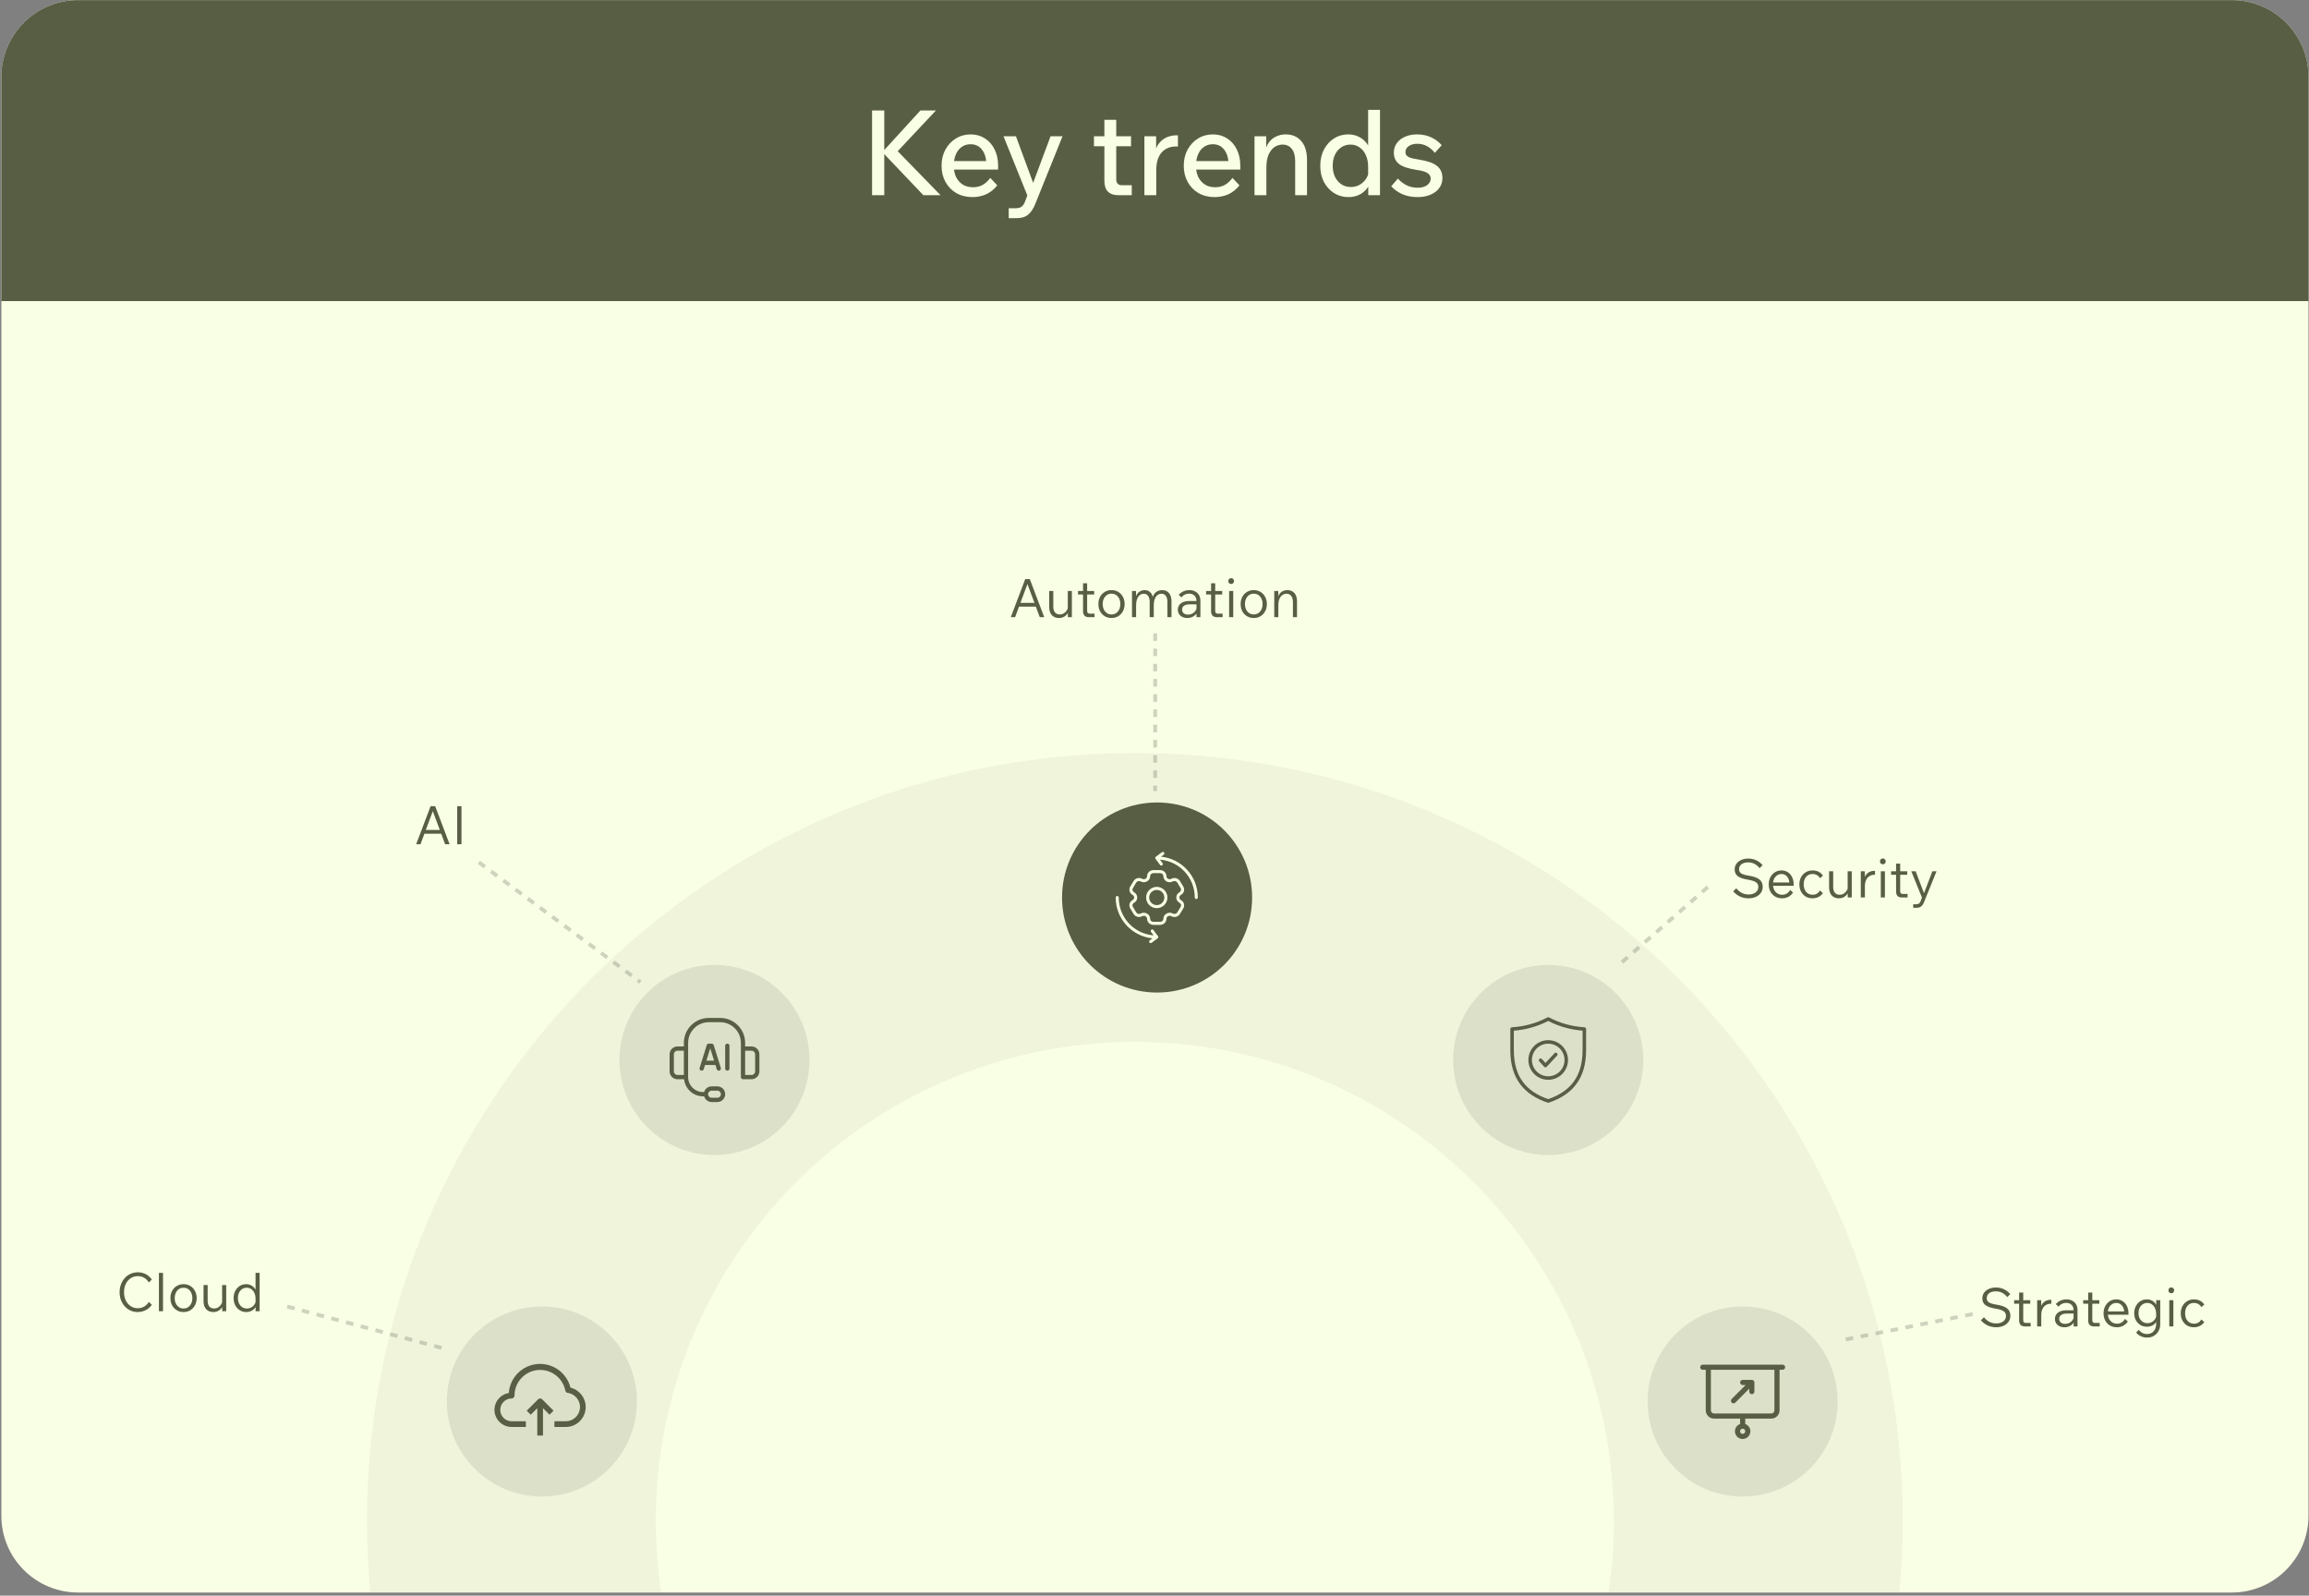 <svg width="725" height="501" viewBox="0 0 725 501" fill="none" xmlns="http://www.w3.org/2000/svg">
<rect x="0" y="0" width="725" height="501" fill="#808080" stroke="none"/>
<g clip-path="url(#clip0_642_90)">
<path d="M0.424 24.144C0.424 10.827 11.22 0.031 24.537 0.031H700.729C714.047 0.031 724.842 10.827 724.842 24.144V475.917C724.842 489.235 714.047 500.031 700.729 500.031H24.537C11.22 500.031 0.424 489.235 0.424 475.917V24.144Z" fill="#F9FFE5"/>
<path d="M0.424 11.659C0.424 5.237 5.63 0.031 12.052 0.031H713.215C719.636 0.031 724.842 5.237 724.842 11.659V94.542H0.424V11.659Z" fill="#585E44"/>
<path d="M277.649 61.287H273.817V34.682H277.649V61.287ZM295.324 61.287H289.928L276.793 47.482H277.314L288.998 34.682H293.872L281.37 48.003V46.961L295.324 61.287ZM310.933 55.854L313.128 58.198C312.161 59.439 311.008 60.369 309.668 60.989C308.353 61.584 306.915 61.882 305.352 61.882C303.417 61.882 301.718 61.46 300.254 60.617C298.815 59.773 297.687 58.608 296.868 57.119C296.049 55.631 295.64 53.944 295.64 52.059C295.64 50.173 296.037 48.487 296.831 46.998C297.649 45.51 298.741 44.344 300.105 43.501C301.494 42.632 303.057 42.198 304.794 42.198C306.48 42.198 307.969 42.62 309.259 43.463C310.549 44.282 311.553 45.423 312.273 46.887C313.017 48.35 313.389 50.025 313.389 51.91V52.133H309.705V51.761C309.705 49.776 309.259 48.201 308.366 47.035C307.497 45.87 306.294 45.287 304.756 45.287C303.715 45.287 302.797 45.559 302.003 46.105C301.209 46.651 300.589 47.432 300.142 48.449C299.696 49.467 299.473 50.645 299.473 51.984C299.473 53.349 299.708 54.539 300.18 55.556C300.676 56.549 301.37 57.342 302.263 57.938C303.181 58.508 304.273 58.794 305.538 58.794C306.654 58.794 307.659 58.545 308.552 58.049C309.445 57.553 310.239 56.822 310.933 55.854ZM313.389 53.249H298.282V50.57H312.831L313.389 51.91V53.249ZM329.862 42.794H333.62L325.062 64.04C324.491 65.479 323.76 66.583 322.867 67.352C321.998 68.121 320.721 68.505 319.034 68.505H316.727V65.38H318.922C319.766 65.38 320.411 65.194 320.857 64.822C321.304 64.449 321.651 63.891 321.899 63.147L322.569 61.361L315.09 42.794H318.997L325.025 59.129H323.76L329.862 42.794ZM355.36 61.287H351.156C349.692 61.287 348.588 60.902 347.844 60.133C347.125 59.364 346.765 58.236 346.765 56.747V37.621H350.486V56.263C350.486 56.883 350.635 57.355 350.933 57.677C351.23 58 351.677 58.161 352.272 58.161H355.36V61.287ZM355.137 45.919H343.491V42.794H355.137V45.919ZM369.86 42.496V45.994H369.078C367.962 45.994 366.945 46.267 366.027 46.812C365.109 47.333 364.378 48.152 363.832 49.268C363.311 50.359 363.051 51.773 363.051 53.51V61.287H359.33V42.794H363.013V48.747H362.492C362.716 47.16 363.187 45.919 363.906 45.026C364.626 44.108 365.457 43.463 366.399 43.091C367.342 42.694 368.272 42.496 369.19 42.496H369.86ZM386.98 55.854L389.175 58.198C388.208 59.439 387.054 60.369 385.715 60.989C384.4 61.584 382.961 61.882 381.398 61.882C379.463 61.882 377.764 61.46 376.301 60.617C374.862 59.773 373.733 58.608 372.915 57.119C372.096 55.631 371.687 53.944 371.687 52.059C371.687 50.173 372.083 48.487 372.877 46.998C373.696 45.51 374.787 44.344 376.152 43.501C377.541 42.632 379.104 42.198 380.84 42.198C382.527 42.198 384.015 42.62 385.305 43.463C386.595 44.282 387.6 45.423 388.319 46.887C389.063 48.35 389.435 50.025 389.435 51.91V52.133H385.752V51.761C385.752 49.776 385.305 48.201 384.412 47.035C383.544 45.87 382.341 45.287 380.803 45.287C379.761 45.287 378.843 45.559 378.049 46.105C377.256 46.651 376.635 47.432 376.189 48.449C375.742 49.467 375.519 50.645 375.519 51.984C375.519 53.349 375.755 54.539 376.226 55.556C376.722 56.549 377.417 57.342 378.31 57.938C379.228 58.508 380.319 58.794 381.584 58.794C382.701 58.794 383.705 58.545 384.598 58.049C385.491 57.553 386.285 56.822 386.98 55.854ZM389.435 53.249H374.328V50.57H388.877L389.435 51.91V53.249ZM410.389 61.287H406.668V50.645C406.668 48.908 406.308 47.606 405.589 46.738C404.894 45.845 403.939 45.398 402.724 45.398C401.831 45.398 401 45.646 400.231 46.142C399.462 46.639 398.829 47.432 398.333 48.524C397.862 49.59 397.626 50.98 397.626 52.691V61.287H393.905V42.794H397.589V48.487H397.068C397.291 46.899 397.738 45.646 398.408 44.728C399.102 43.811 399.908 43.166 400.826 42.794C401.744 42.397 402.687 42.198 403.654 42.198C405.738 42.198 407.375 42.893 408.566 44.282C409.781 45.646 410.389 47.631 410.389 50.236V61.287ZM429.617 61.287V56.561L429.58 56.412V52.394C429.58 51.004 429.344 49.789 428.873 48.747C428.401 47.68 427.744 46.862 426.901 46.291C426.082 45.696 425.127 45.398 424.035 45.398C422.944 45.398 421.977 45.684 421.133 46.254C420.29 46.825 419.632 47.606 419.161 48.598C418.69 49.59 418.454 50.744 418.454 52.059C418.454 53.349 418.69 54.502 419.161 55.519C419.657 56.511 420.327 57.293 421.17 57.863C422.039 58.434 423.031 58.719 424.147 58.719C425.139 58.719 426.045 58.496 426.863 58.049C427.707 57.578 428.389 56.946 428.91 56.152C429.456 55.358 429.778 54.44 429.877 53.398L430.659 54.105C430.783 55.569 430.535 56.896 429.915 58.087C429.319 59.252 428.451 60.183 427.31 60.877C426.194 61.547 424.879 61.882 423.366 61.882C421.704 61.882 420.203 61.46 418.863 60.617C417.549 59.773 416.494 58.62 415.701 57.156C414.932 55.668 414.547 53.969 414.547 52.059C414.547 50.149 414.932 48.449 415.701 46.961C416.494 45.473 417.549 44.307 418.863 43.463C420.203 42.62 421.691 42.198 423.328 42.198C424.618 42.198 425.772 42.471 426.789 43.017C427.806 43.538 428.637 44.27 429.282 45.212C429.952 46.155 430.361 47.234 430.51 48.449H429.58V34.496H433.301V61.287H429.617ZM436.828 58.496L438.912 56.077C439.706 56.946 440.611 57.64 441.628 58.161C442.67 58.682 443.836 58.942 445.126 58.942C446.342 58.942 447.321 58.682 448.066 58.161C448.835 57.615 449.219 56.921 449.219 56.077C449.219 55.358 448.897 54.787 448.252 54.366C447.607 53.919 446.478 53.584 444.866 53.361C442.261 52.964 440.401 52.344 439.284 51.501C438.193 50.632 437.647 49.454 437.647 47.966C437.647 46.8 437.957 45.795 438.577 44.952C439.197 44.084 440.053 43.414 441.145 42.942C442.261 42.446 443.539 42.198 444.977 42.198C446.565 42.198 448.004 42.496 449.294 43.091C450.584 43.662 451.712 44.493 452.68 45.584L450.521 48.003C449.827 47.11 449.021 46.415 448.103 45.919C447.185 45.398 446.156 45.138 445.015 45.138C443.923 45.138 443.03 45.386 442.335 45.882C441.641 46.353 441.294 46.973 441.294 47.742C441.294 48.164 441.418 48.524 441.666 48.822C441.914 49.119 442.335 49.367 442.931 49.566C443.526 49.739 444.357 49.913 445.424 50.087C448.152 50.508 450.075 51.178 451.191 52.096C452.332 52.989 452.903 54.279 452.903 55.966C452.903 57.132 452.568 58.161 451.898 59.054C451.253 59.947 450.335 60.642 449.145 61.138C447.979 61.634 446.627 61.882 445.089 61.882C443.328 61.882 441.752 61.584 440.363 60.989C438.999 60.394 437.821 59.563 436.828 58.496Z" fill="#F9FFE5"/>
<path d="M597.426 477.544C597.426 610.695 489.486 718.636 356.334 718.636C223.183 718.636 115.242 610.695 115.242 477.544C115.242 344.392 223.183 236.451 356.334 236.451C489.486 236.451 597.426 344.392 597.426 477.544ZM205.921 477.544C205.921 560.615 273.263 627.957 356.334 627.957C439.405 627.957 506.748 560.615 506.748 477.544C506.748 394.472 439.405 327.13 356.334 327.13C273.263 327.13 205.921 394.472 205.921 477.544Z" fill="#8D9180" fill-opacity="0.1"/>
<path d="M46.745 408.774L47.681 409.693C47.202 410.395 46.561 410.952 45.759 411.364C44.957 411.765 44.122 411.965 43.253 411.965C42.44 411.965 41.688 411.809 40.997 411.497C40.306 411.186 39.699 410.746 39.176 410.177C38.663 409.609 38.262 408.947 37.973 408.189C37.694 407.432 37.555 406.613 37.555 405.733C37.555 404.842 37.7 404.017 37.989 403.26C38.279 402.502 38.68 401.839 39.192 401.271C39.705 400.703 40.312 400.263 41.014 399.951C41.715 399.639 42.473 399.483 43.286 399.483C44.2 399.483 45.029 399.678 45.776 400.068C46.533 400.458 47.168 401.021 47.681 401.756L46.745 402.675C46.333 402.018 45.832 401.522 45.241 401.188C44.662 400.854 43.999 400.687 43.253 400.687C42.428 400.687 41.688 400.904 41.03 401.338C40.384 401.773 39.872 402.369 39.493 403.126C39.126 403.884 38.942 404.752 38.942 405.733C38.942 406.691 39.126 407.554 39.493 408.323C39.872 409.08 40.384 409.676 41.03 410.111C41.688 410.545 42.428 410.762 43.253 410.762C43.988 410.762 44.651 410.595 45.241 410.261C45.843 409.916 46.344 409.42 46.745 408.774ZM51.185 411.698H49.899V399.667H51.185V411.698ZM57.62 411.965C56.829 411.965 56.121 411.776 55.498 411.397C54.874 411.018 54.384 410.5 54.027 409.843C53.682 409.186 53.509 408.434 53.509 407.587C53.509 406.741 53.682 405.989 54.027 405.332C54.384 404.674 54.874 404.157 55.498 403.778C56.121 403.399 56.829 403.21 57.62 403.21C58.422 403.21 59.135 403.399 59.759 403.778C60.382 404.157 60.867 404.674 61.212 405.332C61.569 405.989 61.747 406.741 61.747 407.587C61.747 408.434 61.569 409.186 61.212 409.843C60.867 410.5 60.382 411.018 59.759 411.397C59.135 411.776 58.422 411.965 57.62 411.965ZM57.62 410.846C58.177 410.846 58.661 410.707 59.074 410.428C59.486 410.15 59.809 409.765 60.043 409.275C60.277 408.785 60.394 408.222 60.394 407.587C60.394 406.941 60.277 406.379 60.043 405.9C59.809 405.41 59.486 405.025 59.074 404.747C58.661 404.468 58.177 404.329 57.62 404.329C57.074 404.329 56.595 404.468 56.183 404.747C55.771 405.025 55.448 405.41 55.214 405.9C54.98 406.379 54.863 406.941 54.863 407.587C54.863 408.222 54.98 408.785 55.214 409.275C55.448 409.765 55.771 410.15 56.183 410.428C56.595 410.707 57.074 410.846 57.62 410.846ZM71.031 411.698H69.761V410.094L69.744 409.626V403.477H71.031V411.698ZM69.894 408.139L70.162 408.49C70.206 409.158 70.089 409.754 69.811 410.278C69.543 410.801 69.165 411.213 68.674 411.514C68.184 411.815 67.616 411.965 66.97 411.965C66.046 411.965 65.305 411.67 64.748 411.08C64.191 410.489 63.912 409.637 63.912 408.523V403.477H65.199V408.39C65.199 409.192 65.377 409.804 65.734 410.228C66.09 410.64 66.591 410.846 67.237 410.846C67.694 410.846 68.112 410.734 68.491 410.512C68.88 410.278 69.198 409.96 69.443 409.559C69.699 409.147 69.85 408.674 69.894 408.139ZM80.253 411.698V409.476L80.236 409.442V407.821C80.236 407.131 80.119 406.524 79.885 406C79.651 405.477 79.323 405.07 78.899 404.78C78.487 404.48 78.008 404.329 77.462 404.329C76.927 404.329 76.448 404.468 76.025 404.747C75.613 405.025 75.29 405.41 75.056 405.9C74.822 406.39 74.705 406.953 74.705 407.587C74.705 408.222 74.822 408.785 75.056 409.275C75.301 409.765 75.635 410.15 76.059 410.428C76.482 410.707 76.966 410.846 77.512 410.846C78.025 410.846 78.487 410.729 78.899 410.495C79.323 410.261 79.662 409.944 79.918 409.542C80.186 409.13 80.342 408.662 80.386 408.139L80.637 408.473C80.715 409.13 80.609 409.726 80.319 410.261C80.041 410.785 79.64 411.202 79.116 411.514C78.593 411.815 77.997 411.965 77.329 411.965C76.56 411.965 75.875 411.776 75.273 411.397C74.683 411.018 74.215 410.5 73.87 409.843C73.524 409.186 73.352 408.434 73.352 407.587C73.352 406.752 73.519 406.006 73.853 405.348C74.198 404.68 74.666 404.157 75.257 403.778C75.858 403.399 76.532 403.21 77.278 403.21C77.835 403.21 78.348 403.327 78.816 403.561C79.284 403.794 79.673 404.118 79.985 404.53C80.297 404.942 80.492 405.421 80.57 405.967H80.236V399.667H81.522V411.698H80.253Z" fill="#585E44"/>
<path d="M90.178 410.231L139.112 423.343" stroke="#8D9180" stroke-opacity="0.4" stroke-width="1.194" stroke-dasharray="2.39 2.39"/>
<circle cx="170.145" cy="440.052" r="29.838" fill="#2F3126" fill-opacity="0.1"/>
<g clip-path="url(#clip1_642_90)">
<path d="M179.126 435.696C177.802 430.422 172.453 427.22 167.18 428.544C163.058 429.578 160.065 433.14 159.757 437.379C156.831 437.861 154.85 440.625 155.332 443.551C155.761 446.153 158.015 448.058 160.652 448.048H165.127V446.257H160.652C158.675 446.257 157.072 444.654 157.072 442.677C157.072 440.7 158.675 439.097 160.652 439.097C161.146 439.097 161.547 438.696 161.547 438.202C161.543 433.753 165.146 430.143 169.595 430.139C173.446 430.135 176.761 432.857 177.506 436.636C177.579 437.013 177.886 437.301 178.267 437.352C180.714 437.7 182.415 439.966 182.066 442.413C181.753 444.61 179.877 446.246 177.658 446.257H174.078V448.048H177.658C181.118 448.037 183.915 445.223 183.904 441.763C183.896 438.883 181.924 436.379 179.126 435.696Z" fill="#585E44"/>
<path d="M168.963 439.356L165.383 442.937L166.645 444.199L168.703 442.149V450.733H170.494V442.149L172.543 444.199L173.805 442.937L170.225 439.356C169.876 439.009 169.312 439.009 168.963 439.356Z" fill="#585E44"/>
</g>
<path d="M138.963 261.771H132.797V260.601H138.963V261.771ZM141.168 265.079H139.765L135.621 253.951H136.172L132.028 265.079H130.675L135.203 253.132H136.64L141.168 265.079ZM144.897 265.079H143.56V253.132H144.897V265.079Z" fill="#585E44"/>
<path d="M150.346 270.756L201.071 308.352" stroke="#8D9180" stroke-opacity="0.4" stroke-width="1.194" stroke-dasharray="2.39 2.39"/>
<circle cx="224.346" cy="332.819" r="29.838" fill="#2F3126" fill-opacity="0.1"/>
<g clip-path="url(#clip2_642_90)">
<path d="M235.981 328.567H233.967V327.448C233.967 323.129 230.453 319.616 226.135 319.616H222.554C218.236 319.616 214.722 323.129 214.722 327.448V328.567H212.708C211.351 328.567 210.246 329.671 210.246 331.029V336.4C210.246 337.757 211.351 338.861 212.708 338.861H214.79C215.129 341.874 217.662 344.232 220.764 344.232H221.093C221.387 345.262 222.327 346.022 223.449 346.022H225.24C226.596 346.022 227.701 344.918 227.701 343.561C227.701 342.203 226.596 341.099 225.24 341.099H223.449C222.327 341.099 221.387 341.859 221.093 342.889H220.764C218.173 342.889 216.065 340.781 216.065 338.19V327.448C216.065 323.869 218.975 320.958 222.554 320.958H226.135C229.714 320.958 232.625 323.869 232.625 327.448V338.19C232.625 338.561 232.925 338.861 233.296 338.861H235.981C237.338 338.861 238.443 337.757 238.443 336.4V331.029C238.443 329.671 237.338 328.567 235.981 328.567ZM223.449 342.442H225.24C225.857 342.442 226.359 342.944 226.359 343.561C226.359 344.178 225.857 344.68 225.24 344.68H223.449C222.832 344.68 222.331 344.178 222.331 343.561C222.331 342.944 222.832 342.442 223.449 342.442ZM211.589 336.4V331.029C211.589 330.412 212.091 329.91 212.708 329.91H214.722V337.519H212.708C212.091 337.519 211.589 337.017 211.589 336.4ZM237.1 336.4C237.1 337.017 236.599 337.519 235.981 337.519H233.967V329.91H235.981C236.599 329.91 237.1 330.412 237.1 331.029V336.4Z" fill="#585E44"/>
<path d="M223.452 327.672H222.556C222.263 327.672 222.004 327.863 221.915 328.143L219.677 335.304C219.567 335.658 219.764 336.035 220.118 336.145C220.479 336.258 220.848 336.059 220.96 335.705L221.372 334.386H224.636L225.048 335.705C225.139 335.992 225.403 336.176 225.689 336.176C225.756 336.176 225.822 336.166 225.891 336.145C226.244 336.035 226.441 335.658 226.331 335.304L224.093 328.143C224.004 327.863 223.745 327.672 223.452 327.672ZM221.792 333.043L223.004 329.162L224.216 333.043H221.792Z" fill="#585E44"/>
<path d="M228.373 327.672C228.002 327.672 227.701 327.973 227.701 328.343V335.505C227.701 335.875 228.002 336.176 228.373 336.176C228.743 336.176 229.044 335.875 229.044 335.505V328.343C229.044 327.973 228.743 327.672 228.373 327.672Z" fill="#585E44"/>
</g>
<path d="M325.67 190.466H319.504V189.297H325.67V190.466ZM327.875 193.775H326.472L322.328 182.646H322.879L318.735 193.775H317.382L321.91 181.828H323.347L327.875 193.775ZM336.558 193.775H335.288V192.171L335.271 191.703V185.554H336.558V193.775ZM335.422 190.216L335.689 190.567C335.734 191.235 335.617 191.831 335.338 192.355C335.071 192.878 334.692 193.29 334.202 193.591C333.712 193.892 333.144 194.042 332.497 194.042C331.573 194.042 330.832 193.747 330.275 193.157C329.718 192.566 329.44 191.714 329.44 190.6V185.554H330.726V190.466C330.726 191.268 330.905 191.881 331.261 192.304C331.617 192.717 332.119 192.923 332.765 192.923C333.222 192.923 333.639 192.811 334.018 192.589C334.408 192.355 334.725 192.037 334.97 191.636C335.227 191.224 335.377 190.751 335.422 190.216ZM343.675 193.775H341.837C341.257 193.775 340.817 193.619 340.517 193.307C340.216 192.984 340.065 192.527 340.065 191.937V183.148H341.352V191.82C341.352 192.087 341.419 192.299 341.553 192.455C341.686 192.6 341.887 192.672 342.154 192.672H343.675V193.775ZM343.558 186.657H338.495V185.554H343.558V186.657ZM348.994 194.042C348.204 194.042 347.496 193.853 346.872 193.474C346.249 193.095 345.758 192.577 345.402 191.92C345.057 191.263 344.884 190.511 344.884 189.664C344.884 188.818 345.057 188.066 345.402 187.409C345.758 186.751 346.249 186.233 346.872 185.855C347.496 185.476 348.204 185.287 348.994 185.287C349.796 185.287 350.509 185.476 351.133 185.855C351.757 186.233 352.242 186.751 352.587 187.409C352.943 188.066 353.122 188.818 353.122 189.664C353.122 190.511 352.943 191.263 352.587 191.92C352.242 192.577 351.757 193.095 351.133 193.474C350.509 193.853 349.796 194.042 348.994 194.042ZM348.994 192.923C349.551 192.923 350.036 192.783 350.448 192.505C350.86 192.227 351.183 191.842 351.417 191.352C351.651 190.862 351.768 190.299 351.768 189.664C351.768 189.018 351.651 188.456 351.417 187.977C351.183 187.487 350.86 187.102 350.448 186.824C350.036 186.545 349.551 186.406 348.994 186.406C348.449 186.406 347.97 186.545 347.557 186.824C347.145 187.102 346.822 187.487 346.588 187.977C346.354 188.456 346.237 189.018 346.237 189.664C346.237 190.299 346.354 190.862 346.588 191.352C346.822 191.842 347.145 192.227 347.557 192.505C347.97 192.783 348.449 192.923 348.994 192.923ZM367.836 193.775H366.549V189.029C366.549 188.205 366.388 187.565 366.064 187.108C365.741 186.651 365.285 186.423 364.694 186.423C363.948 186.423 363.358 186.751 362.923 187.409C362.489 188.066 362.271 188.957 362.271 190.082V193.775H360.985V189.029C360.985 188.205 360.823 187.565 360.5 187.108C360.177 186.651 359.721 186.423 359.13 186.423C358.395 186.423 357.81 186.751 357.376 187.409C356.941 188.066 356.724 188.957 356.724 190.082V193.775H355.437V185.554H356.707V187.626L356.59 187.609C356.713 187.119 356.902 186.701 357.158 186.356C357.426 186.011 357.749 185.749 358.128 185.571C358.506 185.381 358.93 185.287 359.397 185.287C360.122 185.287 360.706 185.504 361.152 185.938C361.609 186.373 361.909 186.991 362.054 187.793H361.854C361.976 187.258 362.177 186.807 362.455 186.439C362.734 186.061 363.079 185.777 363.491 185.587C363.903 185.387 364.366 185.287 364.878 185.287C365.825 185.287 366.555 185.598 367.067 186.222C367.579 186.846 367.836 187.737 367.836 188.896V193.775ZM376.914 193.775H375.694V192.171L375.678 191.703V188.645C375.678 187.954 375.466 187.409 375.043 187.008C374.631 186.595 374.062 186.389 373.338 186.389C372.392 186.389 371.589 186.785 370.932 187.576L370.097 186.757C371.033 185.777 372.141 185.287 373.422 185.287C374.124 185.287 374.736 185.426 375.26 185.704C375.784 185.972 376.19 186.356 376.48 186.857C376.769 187.347 376.914 187.927 376.914 188.595V193.775ZM372.787 194.042C372.208 194.042 371.695 193.931 371.25 193.708C370.804 193.485 370.453 193.179 370.197 192.789C369.952 192.388 369.829 191.937 369.829 191.436C369.829 190.6 370.147 189.937 370.782 189.447C371.428 188.957 372.291 188.712 373.372 188.712H375.828V189.748H373.522C372.776 189.748 372.197 189.893 371.784 190.182C371.372 190.461 371.166 190.862 371.166 191.385C371.166 191.864 371.328 192.249 371.651 192.538C371.985 192.828 372.425 192.973 372.971 192.973C373.505 192.973 373.985 192.861 374.408 192.639C374.831 192.405 375.171 192.087 375.427 191.686C375.683 191.274 375.828 190.806 375.862 190.283L376.346 190.567C376.346 191.235 376.19 191.831 375.878 192.355C375.577 192.878 375.16 193.29 374.625 193.591C374.09 193.892 373.478 194.042 372.787 194.042ZM383.881 193.775H382.043C381.464 193.775 381.024 193.619 380.723 193.307C380.423 192.984 380.272 192.527 380.272 191.937V183.148H381.559V191.82C381.559 192.087 381.626 192.299 381.759 192.455C381.893 192.6 382.094 192.672 382.361 192.672H383.881V193.775ZM383.765 186.657H378.702V185.554H383.765V186.657ZM387.222 193.775H385.935V185.554H387.222V193.775ZM387.472 182.446C387.472 182.713 387.383 182.936 387.205 183.114C387.038 183.281 386.826 183.365 386.57 183.365C386.314 183.365 386.097 183.281 385.918 183.114C385.751 182.936 385.668 182.713 385.668 182.446C385.668 182.179 385.751 181.961 385.918 181.794C386.097 181.616 386.314 181.527 386.57 181.527C386.826 181.527 387.038 181.616 387.205 181.794C387.383 181.961 387.472 182.179 387.472 182.446ZM393.656 194.042C392.865 194.042 392.158 193.853 391.534 193.474C390.91 193.095 390.42 192.577 390.064 191.92C389.718 191.263 389.546 190.511 389.546 189.664C389.546 188.818 389.718 188.066 390.064 187.409C390.42 186.751 390.91 186.233 391.534 185.855C392.158 185.476 392.865 185.287 393.656 185.287C394.458 185.287 395.171 185.476 395.795 185.855C396.419 186.233 396.903 186.751 397.249 187.409C397.605 188.066 397.783 188.818 397.783 189.664C397.783 190.511 397.605 191.263 397.249 191.92C396.903 192.577 396.419 193.095 395.795 193.474C395.171 193.853 394.458 194.042 393.656 194.042ZM393.656 192.923C394.213 192.923 394.698 192.783 395.11 192.505C395.522 192.227 395.845 191.842 396.079 191.352C396.313 190.862 396.43 190.299 396.43 189.664C396.43 189.018 396.313 188.456 396.079 187.977C395.845 187.487 395.522 187.102 395.11 186.824C394.698 186.545 394.213 186.406 393.656 186.406C393.11 186.406 392.631 186.545 392.219 186.824C391.807 187.102 391.484 187.487 391.25 187.977C391.016 188.456 390.899 189.018 390.899 189.664C390.899 190.299 391.016 190.862 391.25 191.352C391.484 191.842 391.807 192.227 392.219 192.505C392.631 192.783 393.11 192.923 393.656 192.923ZM407.251 193.775H405.964V189.046C405.964 188.177 405.78 187.526 405.413 187.091C405.056 186.646 404.571 186.423 403.959 186.423C403.513 186.423 403.096 186.551 402.706 186.807C402.316 187.052 401.998 187.448 401.753 187.993C401.508 188.528 401.386 189.224 401.386 190.082V193.775H400.099V185.554H401.369V188.06H401.152C401.274 187.381 401.486 186.841 401.787 186.439C402.099 186.027 402.466 185.732 402.889 185.554C403.313 185.376 403.753 185.287 404.209 185.287C405.156 185.287 405.897 185.598 406.432 186.222C406.978 186.835 407.251 187.726 407.251 188.896V193.775Z" fill="#585E44"/>
<path d="M362.715 198.855V248.386" stroke="#8D9180" stroke-opacity="0.4" stroke-width="1.194" stroke-dasharray="2.39 2.39"/>
<circle cx="363.311" cy="281.805" r="29.838" fill="#585E44"/>
<path d="M364.27 290.399H362.151C361.062 290.399 360.174 289.544 360.174 288.494C360.174 288.165 360.002 287.873 359.701 287.692C359.367 287.496 358.971 287.491 358.632 287.673C357.696 288.188 356.488 287.878 355.944 286.981L354.884 285.233C354.617 284.794 354.545 284.288 354.679 283.796C354.813 283.295 355.147 282.875 355.615 282.617C355.93 282.445 356.116 282.139 356.116 281.8C356.116 281.462 355.93 281.156 355.615 280.984C355.147 280.726 354.813 280.306 354.679 279.805C354.545 279.313 354.622 278.807 354.884 278.368L355.944 276.62C356.488 275.723 357.691 275.413 358.632 275.928C358.971 276.114 359.367 276.105 359.701 275.909C360.002 275.732 360.174 275.441 360.174 275.107C360.174 274.057 361.062 273.202 362.151 273.202H364.27C365.359 273.202 366.247 274.057 366.247 275.107C366.247 275.436 366.419 275.728 366.719 275.909C367.054 276.105 367.45 276.11 367.789 275.928C368.725 275.413 369.932 275.723 370.477 276.62L371.537 278.368C371.804 278.807 371.876 279.313 371.742 279.805C371.608 280.306 371.274 280.726 370.806 280.984C370.491 281.156 370.305 281.462 370.305 281.8C370.305 282.139 370.491 282.445 370.806 282.617C371.274 282.875 371.608 283.295 371.742 283.796C371.876 284.288 371.799 284.794 371.537 285.233L370.477 286.981C369.932 287.878 368.729 288.188 367.789 287.673C367.45 287.487 367.054 287.491 366.719 287.692C366.419 287.869 366.247 288.16 366.247 288.494C366.247 289.544 365.359 290.399 364.27 290.399ZM359.152 286.584C359.51 286.584 359.864 286.68 360.188 286.871C360.776 287.219 361.129 287.826 361.129 288.494C361.129 289.019 361.587 289.444 362.151 289.444H364.27C364.834 289.444 365.292 289.019 365.292 288.494C365.292 287.826 365.645 287.219 366.232 286.871C366.858 286.503 367.612 286.489 368.247 286.837C368.744 287.109 369.374 286.952 369.656 286.484L370.715 284.737C370.844 284.527 370.878 284.278 370.816 284.04C370.749 283.791 370.582 283.581 370.343 283.452C369.718 283.109 369.345 282.493 369.345 281.796C369.345 281.099 369.718 280.483 370.343 280.144C370.582 280.015 370.749 279.805 370.816 279.557C370.878 279.323 370.844 279.074 370.715 278.86L369.656 277.112C369.374 276.644 368.739 276.487 368.247 276.759C367.607 277.107 366.858 277.098 366.232 276.726C365.645 276.377 365.292 275.771 365.292 275.102C365.292 274.577 364.834 274.152 364.27 274.152H362.151C361.587 274.152 361.129 274.577 361.129 275.102C361.129 275.771 360.776 276.377 360.188 276.726C359.563 277.098 358.809 277.107 358.174 276.759C357.677 276.487 357.047 276.644 356.765 277.112L355.705 278.86C355.576 279.07 355.543 279.318 355.605 279.557C355.672 279.805 355.839 280.015 356.078 280.144C356.703 280.488 357.076 281.103 357.076 281.8C357.076 282.498 356.703 283.113 356.078 283.452C355.839 283.581 355.672 283.791 355.605 284.04C355.543 284.274 355.576 284.522 355.705 284.737L356.765 286.484C357.047 286.952 357.682 287.109 358.174 286.837C358.484 286.665 358.818 286.584 359.152 286.584Z" fill="#F9FFE5"/>
<path d="M363.211 285.147C361.368 285.147 359.869 283.648 359.869 281.805C359.869 279.962 361.368 278.463 363.211 278.463C365.054 278.463 366.553 279.962 366.553 281.805C366.553 283.648 365.054 285.147 363.211 285.147ZM363.211 279.418C361.893 279.418 360.824 280.487 360.824 281.805C360.824 283.123 361.893 284.192 363.211 284.192C364.529 284.192 365.598 283.123 365.598 281.805C365.598 280.487 364.529 279.418 363.211 279.418Z" fill="#F9FFE5"/>
<path d="M364.546 268.986L365.405 268.342C365.616 268.184 365.658 267.883 365.501 267.673C365.343 267.463 365.043 267.42 364.833 267.578L362.923 269.01C362.713 269.168 362.67 269.468 362.827 269.679L364.26 271.588C364.355 271.712 364.498 271.779 364.642 271.779C364.742 271.779 364.842 271.746 364.928 271.684C365.138 271.526 365.181 271.225 365.024 271.015L364.193 269.912C370.375 270.414 375.145 275.541 375.145 281.805C375.145 282.068 375.36 282.282 375.622 282.282C375.885 282.282 376.1 282.068 376.1 281.805C376.1 275.131 371.087 269.655 364.546 268.986Z" fill="#F9FFE5"/>
<path d="M363.591 293.932L362.158 292.022C362.001 291.812 361.7 291.769 361.49 291.927C361.28 292.084 361.237 292.385 361.395 292.595L362.225 293.698C356.043 293.197 351.273 288.069 351.273 281.805C351.273 281.543 351.058 281.328 350.796 281.328C350.533 281.328 350.318 281.543 350.318 281.805C350.318 288.48 355.331 293.956 361.872 294.624L361.013 295.269C360.803 295.426 360.76 295.727 360.917 295.937C361.013 296.061 361.156 296.128 361.299 296.128C361.399 296.128 361.5 296.094 361.585 296.032L363.495 294.6C363.705 294.443 363.748 294.142 363.591 293.932Z" fill="#F9FFE5"/>
<path d="M544.212 279.867L545.165 278.914C545.521 279.349 545.9 279.711 546.301 280C546.702 280.279 547.125 280.491 547.571 280.635C548.028 280.78 548.507 280.853 549.008 280.853C549.944 280.853 550.69 280.635 551.247 280.201C551.815 279.766 552.099 279.187 552.099 278.463C552.099 277.839 551.854 277.36 551.364 277.026C550.885 276.681 550.066 276.413 548.908 276.224C547.393 275.979 546.306 275.611 545.649 275.121C544.992 274.62 544.663 273.913 544.663 272.999C544.663 272.331 544.842 271.74 545.198 271.228C545.566 270.716 546.067 270.315 546.702 270.025C547.348 269.724 548.078 269.574 548.891 269.574C549.815 269.574 550.651 269.746 551.397 270.092C552.144 270.426 552.823 270.944 553.436 271.646L552.5 272.581C551.976 271.958 551.425 271.501 550.846 271.211C550.278 270.922 549.626 270.777 548.891 270.777C548.011 270.777 547.315 270.972 546.802 271.362C546.301 271.752 546.05 272.292 546.05 272.983C546.05 273.517 546.279 273.935 546.735 274.236C547.192 274.536 547.955 274.77 549.024 274.937C550.617 275.183 551.754 275.578 552.433 276.124C553.124 276.659 553.469 277.433 553.469 278.446C553.469 279.148 553.28 279.772 552.901 280.318C552.522 280.864 551.993 281.293 551.314 281.605C550.645 281.905 549.877 282.056 549.008 282.056C548.061 282.056 547.181 281.872 546.368 281.504C545.566 281.137 544.847 280.591 544.212 279.867ZM562.127 279.432L562.996 280.268C562.561 280.869 562.049 281.32 561.458 281.621C560.879 281.911 560.239 282.056 559.537 282.056C558.713 282.056 557.983 281.866 557.348 281.488C556.724 281.109 556.234 280.591 555.878 279.934C555.532 279.265 555.36 278.513 555.36 277.678C555.36 276.842 555.532 276.096 555.878 275.439C556.234 274.77 556.713 274.247 557.315 273.868C557.927 273.489 558.612 273.3 559.37 273.3C560.116 273.3 560.773 273.484 561.342 273.851C561.921 274.219 562.372 274.731 562.695 275.389C563.018 276.035 563.18 276.781 563.18 277.628V277.728H561.876V277.611C561.876 276.653 561.648 275.884 561.191 275.305C560.734 274.715 560.127 274.42 559.37 274.42C558.857 274.42 558.395 274.559 557.983 274.837C557.582 275.105 557.264 275.483 557.03 275.973C556.808 276.464 556.696 277.026 556.696 277.661C556.696 278.296 556.813 278.859 557.047 279.349C557.292 279.839 557.632 280.229 558.066 280.518C558.512 280.797 559.03 280.936 559.62 280.936C560.133 280.936 560.595 280.814 561.007 280.569C561.419 280.323 561.793 279.945 562.127 279.432ZM563.18 278.129H556.379V277.076H562.929L563.18 277.628V278.129ZM571.47 279.599L572.373 280.452C571.994 280.964 571.526 281.359 570.969 281.638C570.412 281.916 569.788 282.056 569.098 282.056C568.295 282.056 567.583 281.872 566.959 281.504C566.346 281.126 565.861 280.608 565.505 279.95C565.16 279.293 564.987 278.536 564.987 277.678C564.987 276.82 565.165 276.063 565.522 275.405C565.878 274.748 566.368 274.236 566.992 273.868C567.616 273.489 568.329 273.3 569.131 273.3C570.523 273.3 571.609 273.835 572.389 274.904L571.47 275.756C571.236 275.333 570.913 275.004 570.501 274.77C570.089 274.536 569.621 274.42 569.098 274.42C568.284 274.42 567.622 274.715 567.109 275.305C566.597 275.895 566.34 276.686 566.34 277.678C566.34 278.658 566.597 279.449 567.109 280.051C567.633 280.641 568.312 280.936 569.148 280.936C569.649 280.936 570.095 280.825 570.484 280.602C570.874 280.368 571.203 280.034 571.47 279.599ZM581.431 281.788H580.161V280.184L580.145 279.716V273.567H581.431V281.788ZM580.295 278.229L580.562 278.58C580.607 279.249 580.49 279.844 580.211 280.368C579.944 280.892 579.565 281.304 579.075 281.605C578.585 281.905 578.017 282.056 577.371 282.056C576.446 282.056 575.706 281.76 575.149 281.17C574.592 280.58 574.313 279.728 574.313 278.614V273.567H575.6V278.48C575.6 279.282 575.778 279.895 576.134 280.318C576.491 280.73 576.992 280.936 577.638 280.936C578.095 280.936 578.513 280.825 578.891 280.602C579.281 280.368 579.599 280.051 579.844 279.65C580.1 279.237 580.25 278.764 580.295 278.229ZM588.732 273.434V274.67H588.448C587.935 274.67 587.456 274.804 587.011 275.071C586.576 275.327 586.225 275.728 585.958 276.274C585.691 276.809 585.557 277.5 585.557 278.346V281.788H584.27V273.567H585.54V276.191H585.323C585.446 275.511 585.668 274.971 585.991 274.57C586.326 274.169 586.71 273.879 587.144 273.701C587.579 273.523 588.019 273.434 588.464 273.434H588.732ZM591.839 281.788H590.553V273.567H591.839V281.788ZM592.09 270.459C592.09 270.727 592.001 270.95 591.823 271.128C591.656 271.295 591.444 271.378 591.188 271.378C590.931 271.378 590.714 271.295 590.536 271.128C590.369 270.95 590.285 270.727 590.285 270.459C590.285 270.192 590.369 269.975 590.536 269.808C590.714 269.629 590.931 269.54 591.188 269.54C591.444 269.54 591.656 269.629 591.823 269.808C592.001 269.975 592.09 270.192 592.09 270.459ZM598.959 281.788H597.121C596.541 281.788 596.101 281.632 595.801 281.32C595.5 280.997 595.349 280.541 595.349 279.95V271.161H596.636V279.833C596.636 280.101 596.703 280.312 596.837 280.468C596.97 280.613 597.171 280.686 597.438 280.686H598.959V281.788ZM598.842 274.67H593.779V273.567H598.842V274.67ZM606.744 273.567H608.047L604.137 283.242C603.914 283.799 603.63 284.233 603.285 284.545C602.951 284.868 602.422 285.03 601.697 285.03H600.728V283.927H601.697C602.076 283.927 602.371 283.838 602.583 283.66C602.795 283.482 602.962 283.22 603.084 282.874L603.469 281.822L600.127 273.567H601.497L604.354 281.087H603.87L606.744 273.567Z" fill="#585E44"/>
<path d="M536.25 278.514L507.605 303.578" stroke="#8D9180" stroke-opacity="0.4" stroke-width="1.194" stroke-dasharray="2.39 2.39"/>
<circle cx="486.121" cy="332.82" r="29.838" fill="#2F3126" fill-opacity="0.1"/>
<path fill-rule="evenodd" clip-rule="evenodd" d="M489.741 329.199C489.025 328.483 488.113 327.995 487.119 327.797C486.126 327.6 485.097 327.701 484.161 328.089C483.226 328.476 482.426 329.133 481.863 329.975C481.301 330.817 481 331.807 481 332.819C481 333.832 481.301 334.822 481.863 335.664C482.426 336.506 483.226 337.162 484.161 337.55C485.097 337.937 486.126 338.039 487.119 337.841C488.113 337.644 489.025 337.156 489.741 336.44C490.701 335.48 491.241 334.177 491.241 332.819C491.241 331.461 490.701 330.159 489.741 329.199ZM486.12 326.593C487.352 326.593 488.556 326.958 489.58 327.642C490.604 328.326 491.402 329.299 491.873 330.437C492.344 331.575 492.468 332.827 492.227 334.035C491.987 335.243 491.394 336.352 490.523 337.223C489.652 338.094 488.543 338.687 487.335 338.927C486.127 339.167 484.875 339.044 483.737 338.572C482.599 338.101 481.627 337.303 480.943 336.279C480.258 335.255 479.893 334.051 479.893 332.819C479.894 331.168 480.55 329.584 481.717 328.416C482.885 327.249 484.469 326.593 486.12 326.593ZM480.513 321.587C482.366 321.073 484.158 320.36 485.857 319.461C485.937 319.418 486.026 319.395 486.117 319.395C486.208 319.394 486.297 319.416 486.378 319.458C488.079 320.359 489.872 321.073 491.727 321.588C493.601 322.106 495.523 322.427 497.463 322.546C497.536 322.545 497.608 322.559 497.676 322.587C497.743 322.615 497.804 322.655 497.856 322.707C497.907 322.758 497.948 322.819 497.976 322.886C498.004 322.953 498.018 323.026 498.018 323.098V329.952V329.956C497.977 334.167 496.99 337.575 495.038 340.264C493.086 342.954 490.178 344.912 486.298 346.216C486.184 346.254 486.061 346.254 485.947 346.216C482.067 344.912 479.16 342.956 477.207 340.264C475.26 337.586 474.274 334.195 474.225 330.009C474.224 329.99 474.224 329.972 474.225 329.953V323.098C474.225 322.958 474.279 322.822 474.376 322.72C474.472 322.617 474.604 322.556 474.745 322.547C476.696 322.43 478.629 322.108 480.513 321.587ZM486.12 320.567C489.497 322.308 493.131 323.312 496.912 323.611V329.952C496.872 333.92 495.954 337.114 494.139 339.616C492.353 342.078 489.686 343.882 486.118 345.111C482.55 343.882 479.883 342.077 478.097 339.616C476.29 337.124 475.373 333.942 475.327 329.994C475.327 329.98 475.327 329.966 475.327 329.952V323.613C479.109 323.313 482.744 322.31 486.12 320.567ZM488.104 330.693C488.203 330.586 488.341 330.523 488.488 330.518C488.634 330.512 488.776 330.565 488.883 330.665C488.991 330.765 489.054 330.903 489.059 331.049C489.064 331.196 489.011 331.338 488.911 331.445L485.651 334.951C485.597 335.01 485.531 335.056 485.457 335.087C485.383 335.117 485.304 335.131 485.224 335.128C485.144 335.125 485.066 335.104 484.995 335.068C484.924 335.031 484.861 334.98 484.812 334.917L483.323 333.267C483.274 333.213 483.237 333.15 483.213 333.082C483.188 333.014 483.178 332.942 483.181 332.87C483.185 332.797 483.203 332.727 483.234 332.661C483.265 332.596 483.308 332.537 483.362 332.489C483.47 332.391 483.613 332.34 483.759 332.347C483.831 332.351 483.902 332.368 483.967 332.399C484.033 332.43 484.091 332.474 484.14 332.528L485.25 333.754L488.104 330.693Z" fill="#585E44"/>
<path d="M621.978 414.551L622.93 413.598C623.287 414.033 623.665 414.395 624.066 414.685C624.468 414.963 624.891 415.175 625.336 415.319C625.793 415.464 626.272 415.537 626.773 415.537C627.709 415.537 628.455 415.319 629.012 414.885C629.581 414.451 629.865 413.871 629.865 413.147C629.865 412.523 629.62 412.044 629.129 411.71C628.65 411.365 627.832 411.098 626.673 410.908C625.158 410.663 624.072 410.296 623.415 409.805C622.758 409.304 622.429 408.597 622.429 407.683C622.429 407.015 622.607 406.425 622.964 405.912C623.331 405.4 623.833 404.999 624.468 404.709C625.114 404.408 625.843 404.258 626.656 404.258C627.581 404.258 628.417 404.431 629.163 404.776C629.909 405.11 630.589 405.628 631.201 406.33L630.266 407.266C629.742 406.642 629.191 406.185 628.611 405.895C628.043 405.606 627.392 405.461 626.656 405.461C625.776 405.461 625.08 405.656 624.568 406.046C624.066 406.436 623.816 406.976 623.816 407.667C623.816 408.201 624.044 408.619 624.501 408.92C624.958 409.221 625.721 409.454 626.79 409.622C628.383 409.867 629.519 410.262 630.199 410.808C630.889 411.343 631.235 412.117 631.235 413.131C631.235 413.832 631.045 414.456 630.667 415.002C630.288 415.548 629.759 415.977 629.079 416.289C628.411 416.589 627.642 416.74 626.773 416.74C625.827 416.74 624.947 416.556 624.133 416.188C623.331 415.821 622.613 415.275 621.978 414.551ZM637.594 416.472H635.756C635.177 416.472 634.737 416.316 634.436 416.005C634.136 415.682 633.985 415.225 633.985 414.634V405.845H635.272V414.517C635.272 414.785 635.339 414.996 635.472 415.152C635.606 415.297 635.807 415.37 636.074 415.37H637.594V416.472ZM637.477 409.354H632.415V408.251H637.477V409.354ZM644.109 408.118V409.354H643.825C643.313 409.354 642.834 409.488 642.388 409.755C641.954 410.011 641.603 410.412 641.336 410.958C641.068 411.493 640.935 412.184 640.935 413.03V416.472H639.648V408.251H640.918V410.875H640.701C640.823 410.195 641.046 409.655 641.369 409.254C641.703 408.853 642.088 408.563 642.522 408.385C642.957 408.207 643.397 408.118 643.842 408.118H644.109ZM652.313 416.472H651.094V414.868L651.077 414.4V411.343C651.077 410.652 650.865 410.106 650.442 409.705C650.03 409.293 649.462 409.087 648.738 409.087C647.791 409.087 646.989 409.482 646.331 410.273L645.496 409.454C646.432 408.474 647.54 407.984 648.821 407.984C649.523 407.984 650.136 408.123 650.659 408.402C651.183 408.669 651.589 409.053 651.879 409.555C652.169 410.045 652.313 410.624 652.313 411.293V416.472ZM648.186 416.74C647.607 416.74 647.095 416.628 646.649 416.406C646.203 416.183 645.852 415.876 645.596 415.487C645.351 415.086 645.229 414.634 645.229 414.133C645.229 413.298 645.546 412.635 646.181 412.145C646.827 411.655 647.69 411.409 648.771 411.409H651.227V412.445H648.921C648.175 412.445 647.596 412.59 647.184 412.88C646.771 413.158 646.565 413.559 646.565 414.083C646.565 414.562 646.727 414.946 647.05 415.236C647.384 415.526 647.824 415.67 648.37 415.67C648.905 415.67 649.384 415.559 649.807 415.336C650.23 415.102 650.57 414.785 650.826 414.384C651.082 413.972 651.227 413.504 651.261 412.98L651.745 413.264C651.745 413.933 651.589 414.529 651.277 415.052C650.977 415.576 650.559 415.988 650.024 416.289C649.49 416.589 648.877 416.74 648.186 416.74ZM659.281 416.472H657.443C656.863 416.472 656.423 416.316 656.123 416.005C655.822 415.682 655.671 415.225 655.671 414.634V405.845H656.958V414.517C656.958 414.785 657.025 414.996 657.159 415.152C657.292 415.297 657.493 415.37 657.76 415.37H659.281V416.472ZM659.164 409.354H654.101V408.251H659.164V409.354ZM667.257 414.116L668.126 414.952C667.692 415.553 667.179 416.005 666.589 416.305C666.01 416.595 665.369 416.74 664.667 416.74C663.843 416.74 663.113 416.55 662.478 416.172C661.855 415.793 661.364 415.275 661.008 414.618C660.663 413.949 660.49 413.197 660.49 412.362C660.49 411.526 660.663 410.78 661.008 410.123C661.364 409.454 661.843 408.931 662.445 408.552C663.058 408.173 663.743 407.984 664.5 407.984C665.247 407.984 665.904 408.168 666.472 408.535C667.051 408.903 667.502 409.415 667.825 410.073C668.148 410.719 668.31 411.465 668.31 412.312V412.412H667.007V412.295C667.007 411.337 666.778 410.568 666.322 409.989C665.865 409.399 665.258 409.104 664.5 409.104C663.988 409.104 663.526 409.243 663.113 409.521C662.712 409.789 662.395 410.167 662.161 410.658C661.938 411.148 661.827 411.71 661.827 412.345C661.827 412.98 661.944 413.543 662.178 414.033C662.423 414.523 662.762 414.913 663.197 415.203C663.643 415.481 664.161 415.62 664.751 415.62C665.263 415.62 665.726 415.498 666.138 415.253C666.55 415.008 666.923 414.629 667.257 414.116ZM668.31 412.813H661.509V411.76H668.059L668.31 412.312V412.813ZM678.288 415.754C678.288 416.567 678.11 417.291 677.754 417.926C677.408 418.561 676.924 419.062 676.3 419.43C675.687 419.798 674.985 419.981 674.195 419.981C673.482 419.981 672.824 419.842 672.223 419.564C671.632 419.296 671.131 418.912 670.719 418.411L671.571 417.542C672.217 418.422 673.086 418.862 674.178 418.862C674.735 418.862 675.225 418.728 675.648 418.461C676.072 418.205 676.4 417.843 676.634 417.375C676.879 416.907 677.002 416.367 677.002 415.754V412.596C677.002 411.905 676.885 411.298 676.651 410.775C676.417 410.251 676.088 409.844 675.665 409.555C675.253 409.254 674.774 409.104 674.228 409.104C673.693 409.104 673.214 409.243 672.791 409.521C672.379 409.789 672.056 410.162 671.822 410.641C671.588 411.12 671.471 411.671 671.471 412.295C671.471 412.919 671.588 413.47 671.822 413.949C672.067 414.417 672.401 414.785 672.824 415.052C673.248 415.319 673.732 415.453 674.278 415.453C674.791 415.453 675.253 415.336 675.665 415.102C676.088 414.868 676.428 414.545 676.684 414.133C676.952 413.721 677.108 413.259 677.152 412.746L677.419 413.08C677.497 413.738 677.397 414.334 677.119 414.868C676.851 415.392 676.456 415.81 675.932 416.122C675.409 416.422 674.796 416.573 674.094 416.573C673.326 416.573 672.641 416.389 672.039 416.021C671.438 415.654 670.964 415.147 670.619 414.501C670.285 413.855 670.117 413.119 670.117 412.295C670.117 411.482 670.29 410.752 670.635 410.106C670.981 409.449 671.449 408.931 672.039 408.552C672.629 408.173 673.298 407.984 674.044 407.984C674.924 407.984 675.659 408.235 676.25 408.736C676.84 409.226 677.202 409.894 677.336 410.741H677.018V408.251H678.288V415.754ZM682.414 416.472H681.128V408.251H682.414V416.472ZM682.665 405.143C682.665 405.411 682.576 405.634 682.398 405.812C682.231 405.979 682.019 406.062 681.763 406.062C681.507 406.062 681.289 405.979 681.111 405.812C680.944 405.634 680.86 405.411 680.86 405.143C680.86 404.876 680.944 404.659 681.111 404.492C681.289 404.314 681.507 404.224 681.763 404.224C682.019 404.224 682.231 404.314 682.398 404.492C682.576 404.659 682.665 404.876 682.665 405.143ZM691.221 414.283L692.124 415.136C691.745 415.648 691.277 416.044 690.72 416.322C690.163 416.601 689.539 416.74 688.849 416.74C688.047 416.74 687.334 416.556 686.71 416.188C686.097 415.81 685.613 415.292 685.256 414.634C684.911 413.977 684.738 413.22 684.738 412.362C684.738 411.504 684.916 410.747 685.273 410.089C685.629 409.432 686.119 408.92 686.743 408.552C687.367 408.173 688.08 407.984 688.882 407.984C690.275 407.984 691.361 408.519 692.14 409.588L691.221 410.44C690.987 410.017 690.664 409.688 690.252 409.454C689.84 409.221 689.372 409.104 688.849 409.104C688.035 409.104 687.373 409.399 686.86 409.989C686.348 410.58 686.092 411.37 686.092 412.362C686.092 413.342 686.348 414.133 686.86 414.735C687.384 415.325 688.063 415.62 688.899 415.62C689.4 415.62 689.846 415.509 690.236 415.286C690.625 415.052 690.954 414.718 691.221 414.283Z" fill="#585E44"/>
<path d="M619.385 412.601L577.611 420.956" stroke="#8D9180" stroke-opacity="0.4" stroke-width="1.194" stroke-dasharray="2.39 2.39"/>
<circle cx="547.174" cy="440.052" r="29.838" fill="#2F3126" fill-opacity="0.1"/>
<path d="M559.706 428.484H534.642C534.197 428.484 533.836 428.845 533.836 429.29C533.836 429.735 534.197 430.095 534.642 430.095H535.587V442.823C535.587 444.254 536.752 445.418 538.183 445.418H546.368V447.12C545.427 447.454 544.748 448.344 544.748 449.397C544.748 450.735 545.836 451.823 547.174 451.823C548.511 451.823 549.599 450.735 549.599 449.397C549.599 448.344 548.92 447.454 547.979 447.12V445.418H556.164C557.596 445.418 558.76 444.254 558.76 442.823V430.094H559.706C560.15 430.094 560.511 429.734 560.511 429.289C560.511 428.844 560.15 428.484 559.706 428.484ZM547.174 450.212C546.724 450.212 546.36 449.847 546.36 449.397C546.36 448.949 546.724 448.583 547.174 448.583C547.623 448.583 547.987 448.948 547.987 449.397C547.987 449.847 547.623 450.212 547.174 450.212ZM557.149 442.823C557.149 443.365 556.708 443.807 556.164 443.807H538.183C537.64 443.807 537.198 443.365 537.198 442.823V430.094H557.148L557.149 442.823Z" fill="#585E44"/>
<path d="M544.296 440.637C544.502 440.637 544.708 440.558 544.866 440.401L549.252 436.015V436.949C549.252 437.394 549.613 437.755 550.058 437.755C550.503 437.755 550.863 437.394 550.863 436.949V434.07C550.863 433.625 550.503 433.264 550.058 433.264H547.177C546.732 433.264 546.372 433.625 546.372 434.07C546.372 434.514 546.732 434.875 547.177 434.875H548.113L543.725 439.262C543.41 439.576 543.41 440.087 543.725 440.401C543.883 440.558 544.09 440.637 544.296 440.637Z" fill="#585E44"/>
</g>
<defs>
<clipPath id="clip0_642_90">
<path d="M0.424 24.144C0.424 10.827 11.22 0.031 24.537 0.031H700.729C714.047 0.031 724.842 10.827 724.842 24.144V475.917C724.842 489.235 714.047 500.031 700.729 500.031H24.537C11.22 500.031 0.424 489.235 0.424 475.917V24.144Z" fill="white"/>
</clipPath>
<clipPath id="clip1_642_90">
<rect width="28.645" height="28.645" fill="white" transform="translate(155.26 425.166)"/>
</clipPath>
<clipPath id="clip2_642_90">
<rect width="28.645" height="28.645" fill="white" transform="translate(210.023 318.497)"/>
</clipPath>
</defs>
</svg>

